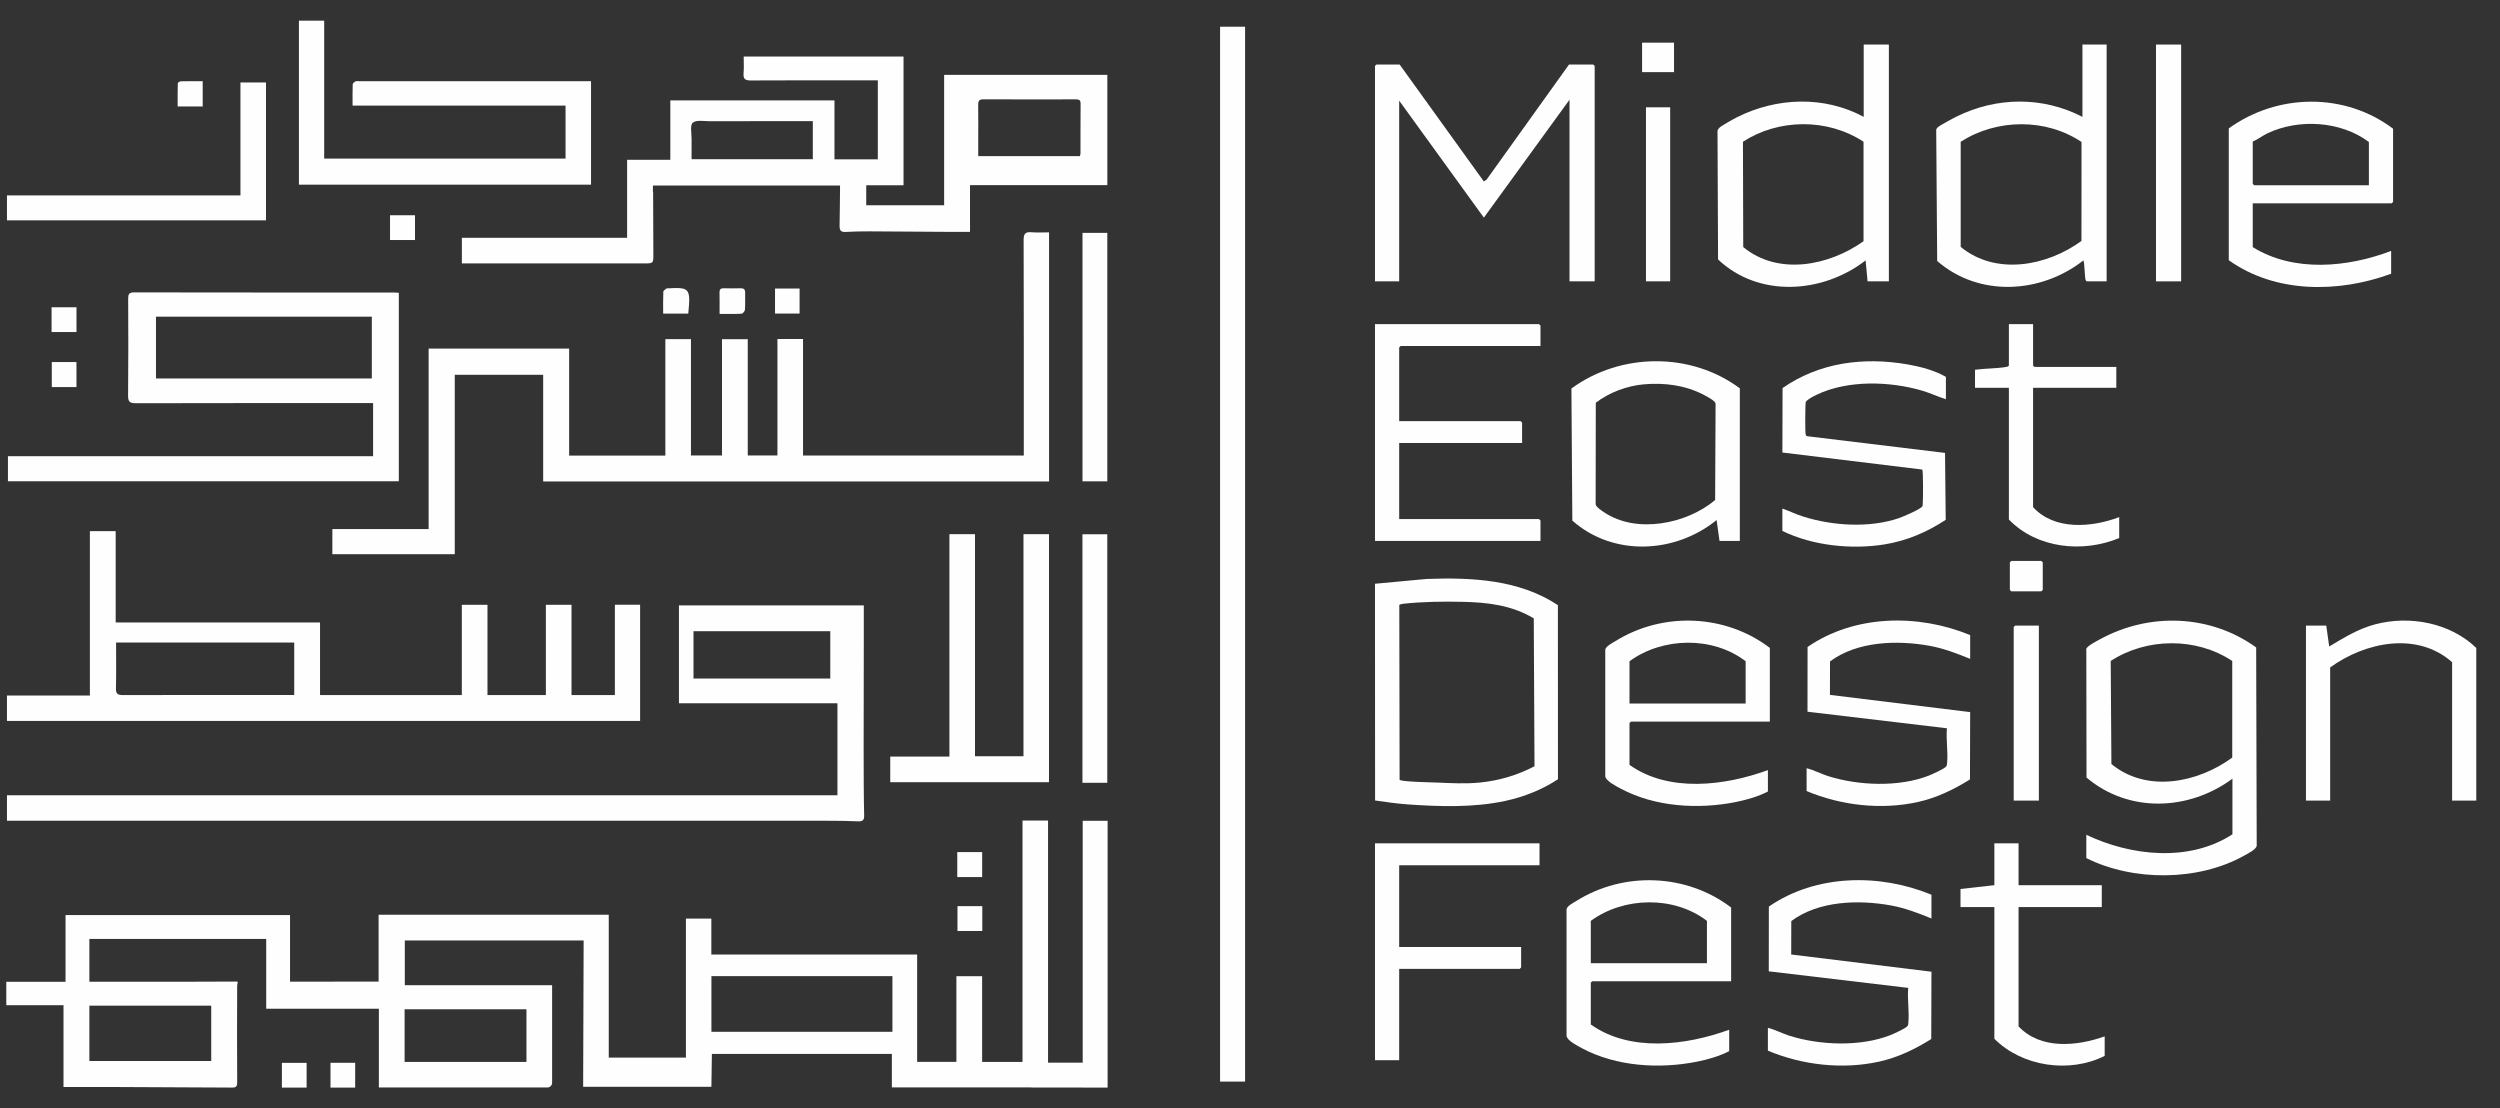 <svg width="300" height="133" viewBox="0 0 300 133" fill="none" xmlns="http://www.w3.org/2000/svg">
<rect x="0" y="0" width="300" height="133" fill="#333333" stroke="none"/>
<g clip-path="url(#clip0_2029_4827)">
<path d="M99.311 98.491C100.524 98.491 101.739 98.506 102.952 98.559C103.516 98.584 103.721 98.422 103.699 97.829C103.646 96.224 103.637 91.556 103.637 89.951C103.637 85.424 103.649 80.896 103.656 76.369C103.656 75.136 103.656 73.906 103.656 72.645H81.473V84.39H100.493V95.429H0.836V98.491H1.89C34.364 98.491 66.838 98.491 99.311 98.491ZM83.219 81.424V75.745H99.634V81.424H83.219Z" fill="#FEFEFE"/>
<path d="M76.813 72.568H73.786V83.408H68.583V72.574H65.504V83.411H58.497V72.577H55.418V83.411H38.404V74.692H13.881V63.733H10.786V83.467H0.836V86.514H76.813V72.571V72.568ZM35.307 83.399H34.516C27.936 83.399 21.353 83.39 14.774 83.411C14.104 83.411 13.899 83.244 13.915 82.617C13.958 80.794 13.93 78.971 13.93 77.105H35.307V83.396V83.399Z" fill="#FEFEFE"/>
<path d="M125.881 64.1H122.817V90.749H117V64.1H113.931V90.79H106.83V93.864H125.878V64.1H125.881Z" fill="#FEFEFE"/>
<path d="M129.894 93.935H132.873V64.115H129.894V93.935Z" fill="#FEFEFE"/>
<path d="M113.296 8.987V24.629H103.947V22.231H108.424V6.786H89.243C89.243 7.484 89.287 8.14 89.231 8.785C89.175 9.456 89.398 9.658 90.081 9.655C94.868 9.627 99.659 9.639 104.446 9.639H105.339V19.117H100.136V12.049H80.44V19.179H75.253V28.535H55.424V31.609H56.348C63.324 31.609 70.301 31.609 77.275 31.609C78.403 31.609 78.409 31.609 78.403 30.507C78.397 29.11 78.385 24.424 78.375 23.026H78.35C78.35 22.781 78.35 22.536 78.35 22.265H100.806C100.793 25.641 100.781 23.604 100.75 27.076C100.744 27.644 100.893 27.87 101.488 27.833C102.455 27.774 103.429 27.759 104.4 27.762C107.851 27.774 110.381 27.802 113.832 27.824C114.651 27.83 115.472 27.824 116.402 27.824V22.213H132.88V8.987H113.299H113.296ZM97.541 19.107H82.989C82.989 18.309 82.98 17.496 82.989 16.682C82.999 16.005 82.778 15.046 83.129 14.732C83.529 14.369 84.447 14.543 85.138 14.543C88.974 14.53 92.809 14.536 96.648 14.536H97.538V19.11L97.541 19.107ZM129.658 18.427C129.658 18.52 129.615 18.611 129.584 18.732H117.388V16.763C117.388 15.378 117.404 13.99 117.382 12.605C117.376 12.127 117.481 11.912 118.021 11.916C121.689 11.937 125.354 11.928 129.022 11.922C129.398 11.922 129.68 11.934 129.673 12.447C129.652 14.44 129.664 16.434 129.658 18.43V18.427Z" fill="#FEFEFE"/>
<path d="M70.924 9.745H70.155C61.163 9.745 52.167 9.745 43.175 9.745C43.005 9.745 42.816 9.701 42.67 9.764C42.527 9.826 42.332 9.99 42.326 10.114C42.295 10.934 42.31 11.757 42.31 12.67H67.866V19.036H38.903V2.479H35.87V22.163H70.924V9.745Z" fill="#FEFEFE"/>
<path d="M31.918 9.894H28.854V23.445H0.836V26.442H31.918V9.894Z" fill="#FEFEFE"/>
<path d="M24.324 12.776V9.745C23.397 9.745 22.55 9.736 21.704 9.757C21.573 9.76 21.338 9.909 21.335 9.996C21.307 10.922 21.319 11.85 21.319 12.776H24.327H24.324Z" fill="#FEFEFE"/>
<path d="M49.799 25.83H46.804V28.802H49.799V25.83Z" fill="#FEFEFE"/>
<path d="M51.436 41.835V63.485H39.883V66.5H54.571V44.974H65.181V57.777H125.887V27.883C125.149 27.883 124.464 27.929 123.791 27.87C123.066 27.808 122.833 28.023 122.836 28.786C122.864 37.133 122.855 45.483 122.855 53.831V54.663H96.365V40.683H93.293V54.653H89.73V40.701H86.638V54.657H82.915V40.695H79.842V54.669H68.298V41.829H51.439L51.436 41.835Z" fill="#FEFEFE"/>
<path d="M0.953 57.752H47.858V35.137C47.631 35.121 47.464 35.103 47.3 35.103C36.897 35.103 26.494 35.106 16.091 35.087C15.477 35.087 15.378 35.311 15.381 35.851C15.399 39.72 15.412 43.589 15.371 47.462C15.362 48.216 15.579 48.39 16.308 48.387C25.471 48.362 34.633 48.371 43.796 48.371H44.772V54.743H0.953V57.756V57.752ZM44.62 45.415H18.717V38H44.62V45.415Z" fill="#FEFEFE"/>
<path d="M129.899 57.762H132.876V27.942H129.899V57.762Z" fill="#FEFEFE"/>
<path d="M9.18 36.873H6.19V39.844H9.18V36.873Z" fill="#FEFEFE"/>
<path d="M95.95 34.624H93.004V37.627H95.95V34.624Z" fill="#FEFEFE"/>
<path d="M9.176 46.449V43.446H6.215V46.449H9.176Z" fill="#FEFEFE"/>
<path d="M88.837 34.593C88.183 34.609 87.529 34.609 86.874 34.593C86.518 34.584 86.335 34.687 86.344 35.081C86.36 35.904 86.35 36.727 86.35 37.668C87.296 37.668 88.139 37.692 88.98 37.646C89.135 37.636 89.383 37.342 89.395 37.161C89.445 36.484 89.401 35.801 89.42 35.124C89.432 34.693 89.222 34.584 88.84 34.593H88.837Z" fill="#FEFEFE"/>
<path d="M80.136 34.599C80.086 34.599 80.021 34.581 79.993 34.606C79.851 34.73 79.606 34.86 79.599 34.997C79.562 35.86 79.581 36.73 79.581 37.633H82.592C82.889 34.593 82.772 34.454 80.136 34.603V34.599Z" fill="#FEFEFE"/>
<path d="M129.924 127.519H125.766V98.466H122.703V127.429H117.856V117.144H114.768V127.426H110.058V114.548H85.361V110.229H82.31V126.91H73.051V109.766H45.433V117.79L34.804 117.802V109.809H7.865V117.815H0.755V120.625H7.62V130.441C9.728 130.441 11.765 130.435 13.803 130.441C18.445 130.46 23.083 130.484 27.725 130.509C28.137 130.509 28.466 130.534 28.463 129.925C28.438 126.056 28.444 122.184 28.46 118.315C28.46 117.874 28.711 117.768 28.261 117.787C27.647 117.812 18.308 117.815 10.724 117.812V112.672H31.945V121.051H45.464V130.497H65.687C66 130.497 66.254 130.242 66.254 129.929V118.225H48.577V112.859H70.037L69.978 130.416H85.367L85.426 126.469H107.023V130.491H123.769V130.503H129.924V130.509H132.913V98.497H129.924V127.51V127.519ZM25.347 120.678V127.323H10.724V120.678H25.347ZM63.175 121.11V127.429H48.552V121.11H63.175ZM107.091 123.817H85.37V117.138H107.091V123.817Z" fill="#FEFEFE"/>
<path d="M117.859 102.251H114.873V105.248H117.859V102.251Z" fill="#FEFEFE"/>
<path d="M117.875 108.738H114.898V111.719H117.875V108.738Z" fill="#FEFEFE"/>
<path d="M33.827 130.509H36.794V127.541H33.827V130.509Z" fill="#FEFEFE"/>
<path d="M39.659 130.515H42.62V127.537H39.659V130.515Z" fill="#FEFEFE"/>
</g>
<g clip-path="url(#clip1_2029_4827)">
<path d="M250.355 100.175C255.726 102.732 262.706 103.488 267.892 100.118V93.443C262.67 97.308 255.441 97.594 250.382 93.306L250.358 77.869C250.424 77.536 251.54 76.964 251.905 76.762C257.855 73.466 265.206 73.701 270.74 77.694L270.805 101.494C270.752 101.931 269.742 102.426 269.323 102.661C263.816 105.763 255.973 105.787 250.358 102.97V100.175H250.355ZM267.869 79.316C263.558 76.458 257.605 76.506 253.286 79.316L253.369 91.684C257.62 95.179 263.739 93.941 267.869 90.91V79.316Z" fill="#FEFEFE"/>
<path d="M191.361 33.762H188.342V11.966L178.064 26.116L167.902 12.079V33.762H164.998V7.914L165.173 7.744H167.958L178.064 21.779L178.402 21.54L188.283 7.744H191.186L191.361 7.914V33.762Z" fill="#FEFEFE"/>
<path d="M165.01 96.057L164.998 70.051L171.206 69.474C176.642 69.28 182.315 69.548 186.947 72.618L186.956 93.509C185.062 94.759 182.888 95.62 180.656 96.105C176.882 96.927 172.738 96.799 168.89 96.525C167.599 96.433 166.292 96.239 165.01 96.057ZM184.141 91.943L184.052 74.207C181.425 72.624 178.533 72.281 175.508 72.219C173.192 72.171 170.761 72.195 168.421 72.448C168.246 72.466 168.074 72.499 167.916 72.579L167.952 93.568C168.133 93.822 171.791 93.881 172.373 93.905C174.13 93.976 175.822 94.081 177.598 93.905C179.905 93.676 182.108 93.015 184.141 91.949V91.943Z" fill="#FEFEFE"/>
<path d="M226.664 5.347V33.762H224.108L223.873 31.252C218.731 35.23 211.066 35.769 206.167 31.136L206.102 15.785C206.09 15.604 206.167 15.511 206.274 15.383C206.494 15.113 208.02 14.285 208.429 14.076C213.191 11.674 218.898 11.468 223.645 14.023V5.347H226.664ZM223.621 17.009C219.325 14.181 213.453 14.219 209.154 17.009L209.189 29.65C213.405 33.119 219.488 31.889 223.624 28.945V17.009H223.621Z" fill="#FEFEFE"/>
<path d="M252.796 5.347V33.762H250.415C250.299 33.69 250.263 33.604 250.24 33.476C250.177 33.122 250.13 31.404 250.005 31.252C244.905 35.25 237.477 35.691 232.462 31.317L232.346 15.669C232.332 15.523 232.379 15.443 232.471 15.336C232.685 15.083 234.395 14.181 234.808 13.978C239.605 11.617 245.118 11.555 249.892 14.023V5.347H252.796ZM235.283 29.629C239.516 33.101 245.647 31.931 249.774 28.912L249.783 17.036C245.484 14.163 239.605 14.24 235.283 17.012V29.632V29.629Z" fill="#FEFEFE"/>
<path d="M184.857 41.52H168.077L167.902 41.693V50.536H182.476L182.651 50.708V53.161H167.902V62.29H184.682L184.857 62.462V64.916H164.998V38.898H184.682L184.857 39.067V41.52Z" fill="#FEFEFE"/>
<path d="M270.33 24.404V29.653C275.237 32.714 281.727 32.097 286.938 30.109V32.848C280.638 35.167 273.055 35.23 267.453 31.225V15.41C273.299 11.182 281.368 11.072 287.169 15.443V24.229L286.994 24.398H270.33V24.404ZM284.266 22.234V17.042C280.911 14.514 275.831 14.21 272.07 16.012C271.467 16.3 270.947 16.732 270.33 16.985V22.064L270.505 22.234H284.266Z" fill="#FEFEFE"/>
<path d="M207.735 117.749H191.071L190.896 117.919V122.939C195.607 126.294 202.338 125.452 207.504 123.567V126.133C206.375 126.729 204.947 127.137 203.674 127.393C199.134 128.304 193.96 127.988 189.848 125.794C189.343 125.526 188.061 124.877 187.986 124.314V109.124C188.037 108.714 188.785 108.35 189.162 108.112C194.862 104.539 202.394 104.831 207.735 108.901V117.746V117.749ZM204.832 115.582V110.503C200.883 107.478 194.868 107.597 190.896 110.503V115.582H204.832Z" fill="#FEFEFE"/>
<path d="M212.381 86.596H195.716L195.541 86.765V91.785C200.253 95.14 206.983 94.298 212.149 92.413V94.98C211.021 95.575 209.593 95.983 208.319 96.239C203.78 97.15 198.605 96.834 194.493 94.64C193.989 94.372 192.706 93.723 192.632 93.16V77.971C192.682 77.56 193.43 77.197 193.808 76.959C199.508 73.386 207.04 73.677 212.381 77.747V86.593V86.596ZM209.477 84.428V79.349C205.529 76.324 199.514 76.443 195.541 79.349V84.428H209.477Z" fill="#FEFEFE"/>
<path d="M208.779 64.916H206.342L205.992 62.406C201.022 66.443 193.585 66.821 188.68 62.471L188.57 46.623C194.463 42.306 202.889 42.214 208.779 46.6V64.916ZM197.26 46.12C195.221 46.299 193.101 47.1 191.495 48.329L191.477 60.518C191.539 60.849 192.189 61.271 192.483 61.468C196.367 64.094 202.393 62.885 205.816 60.006L205.87 48.425C205.802 48.079 204.831 47.576 204.48 47.395C202.263 46.227 199.754 45.9 197.254 46.12H197.26Z" fill="#FEFEFE"/>
<path d="M233.516 47.913C232.554 47.606 231.645 47.171 230.672 46.883C226.785 45.736 221.735 45.587 218.027 47.356C217.585 47.567 217.003 47.856 216.697 48.216C216.617 48.478 216.608 51.727 216.673 52.075C216.697 52.206 216.712 52.307 216.864 52.346L233.403 54.349L233.486 62.379C231.251 63.856 228.783 64.91 226.103 65.335C222.127 65.966 217.49 65.475 213.886 63.713V61.03C214.714 61.316 215.513 61.709 216.35 61.977C219.892 63.102 224.327 63.388 227.881 62.173C228.344 62.016 230.597 61.06 230.701 60.724C230.734 60.619 230.719 60.515 230.731 60.411C230.776 59.959 230.793 56.511 230.675 56.347L213.886 54.302L213.909 46.564C218.336 43.492 223.609 42.819 228.887 43.724C230.443 43.992 232.156 44.441 233.51 45.227V47.91L233.516 47.913Z" fill="#FEFEFE"/>
<path d="M231.774 107.365V110.217C230.2 109.58 228.606 108.958 226.92 108.654C223.001 107.945 218.224 108.091 214.955 110.524L214.946 114.54L231.774 116.606L231.75 124.686C229.811 125.895 227.766 126.893 225.503 127.393C221.104 128.369 216.27 127.812 212.146 126.08V123.341C213.034 123.561 213.857 124.011 214.726 124.287C218.375 125.44 223.217 125.63 226.81 124.228C227.199 124.076 228.555 123.454 228.799 123.216C228.959 123.058 228.965 123.076 228.992 122.835C229.149 121.519 228.858 119.899 228.986 118.547L212.253 116.559L212.262 108.791C217.909 104.897 225.536 104.793 231.771 107.365H231.774Z" fill="#FEFEFE"/>
<path d="M236.42 76.211V79.063C234.847 78.426 233.252 77.804 231.566 77.5C227.647 76.792 222.87 76.938 219.602 79.37L219.593 83.386L236.42 85.453L236.396 93.533C234.458 94.741 232.412 95.739 230.15 96.239C225.75 97.216 220.917 96.659 216.793 94.926V92.187C217.681 92.407 218.503 92.857 219.373 93.134C223.022 94.286 227.864 94.477 231.456 93.074C231.845 92.922 233.202 92.3 233.445 92.062C233.606 91.904 233.612 91.922 233.638 91.681C233.796 90.365 233.505 88.745 233.632 87.394L216.9 85.405L216.909 77.637C222.556 73.743 230.183 73.639 236.417 76.211H236.42Z" fill="#FEFEFE"/>
<path d="M184.741 101.202V103.828H167.902V113.641H182.535V116.094L182.36 116.267H167.902V127.223H164.998V101.202H184.741Z" fill="#FEFEFE"/>
<path d="M297.156 96.069H294.253V79.465C290.055 75.741 283.805 77.051 279.619 80.093V96.069H276.716V75.071H279.153L279.504 77.581C281.255 76.53 282.977 75.464 284.987 74.928C289.17 73.811 294.024 74.734 297.153 77.753V96.069H297.156Z" fill="#FEFEFE"/>
<path d="M242.227 101.202V106.222H252.214V108.848H242.227V123.168C244.875 125.973 249.201 125.556 252.561 124.365V126.705C248.354 128.831 242.648 128.006 239.323 124.651V108.845H235.259V106.677L239.323 106.222V101.202H242.227Z" fill="#FEFEFE"/>
<path d="M243.97 38.898V43.861L244.145 44.03H253.957V46.54H243.97V60.861C246.556 63.677 251 63.299 254.304 62.057V64.567C249.911 66.383 244.43 65.818 241.066 62.343V46.537H237.002V44.37C238.204 44.203 239.6 44.236 240.775 44.027C240.906 44.004 240.992 43.974 241.066 43.858V38.895H243.97V38.898Z" fill="#FEFEFE"/>
<path d="M261.738 5.347H258.719V33.762H261.738V5.347Z" fill="#FEFEFE"/>
<path d="M244.664 75.071V96.069H241.645V75.24L241.82 75.071H244.664Z" fill="#FEFEFE"/>
<path d="M200.419 12.877H197.516V33.759H200.419V12.877Z" fill="#FEFEFE"/>
<path d="M241.357 67.312H244.955L245.13 67.482V70.793L244.955 70.962H241.357L241.182 70.793V67.482L241.357 67.312Z" fill="#FEFEFE"/>
<path d="M200.883 5.118H197.05V8.655H200.883V5.118Z" fill="#FEFEFE"/>
</g>
<path d="M147.91 3.206V129.791" stroke="#FEFEFE" stroke-width="3" stroke-miterlimit="10"/>
<defs>
<clipPath id="clip0_2029_4827">
<rect width="132.159" height="128.04" fill="white" transform="translate(0.755 2.479)"/>
</clipPath>
<clipPath id="clip1_2029_4827">
<rect width="132.159" height="122.76" fill="white" transform="translate(164.998 5.118)"/>
</clipPath>
</defs>
</svg>
